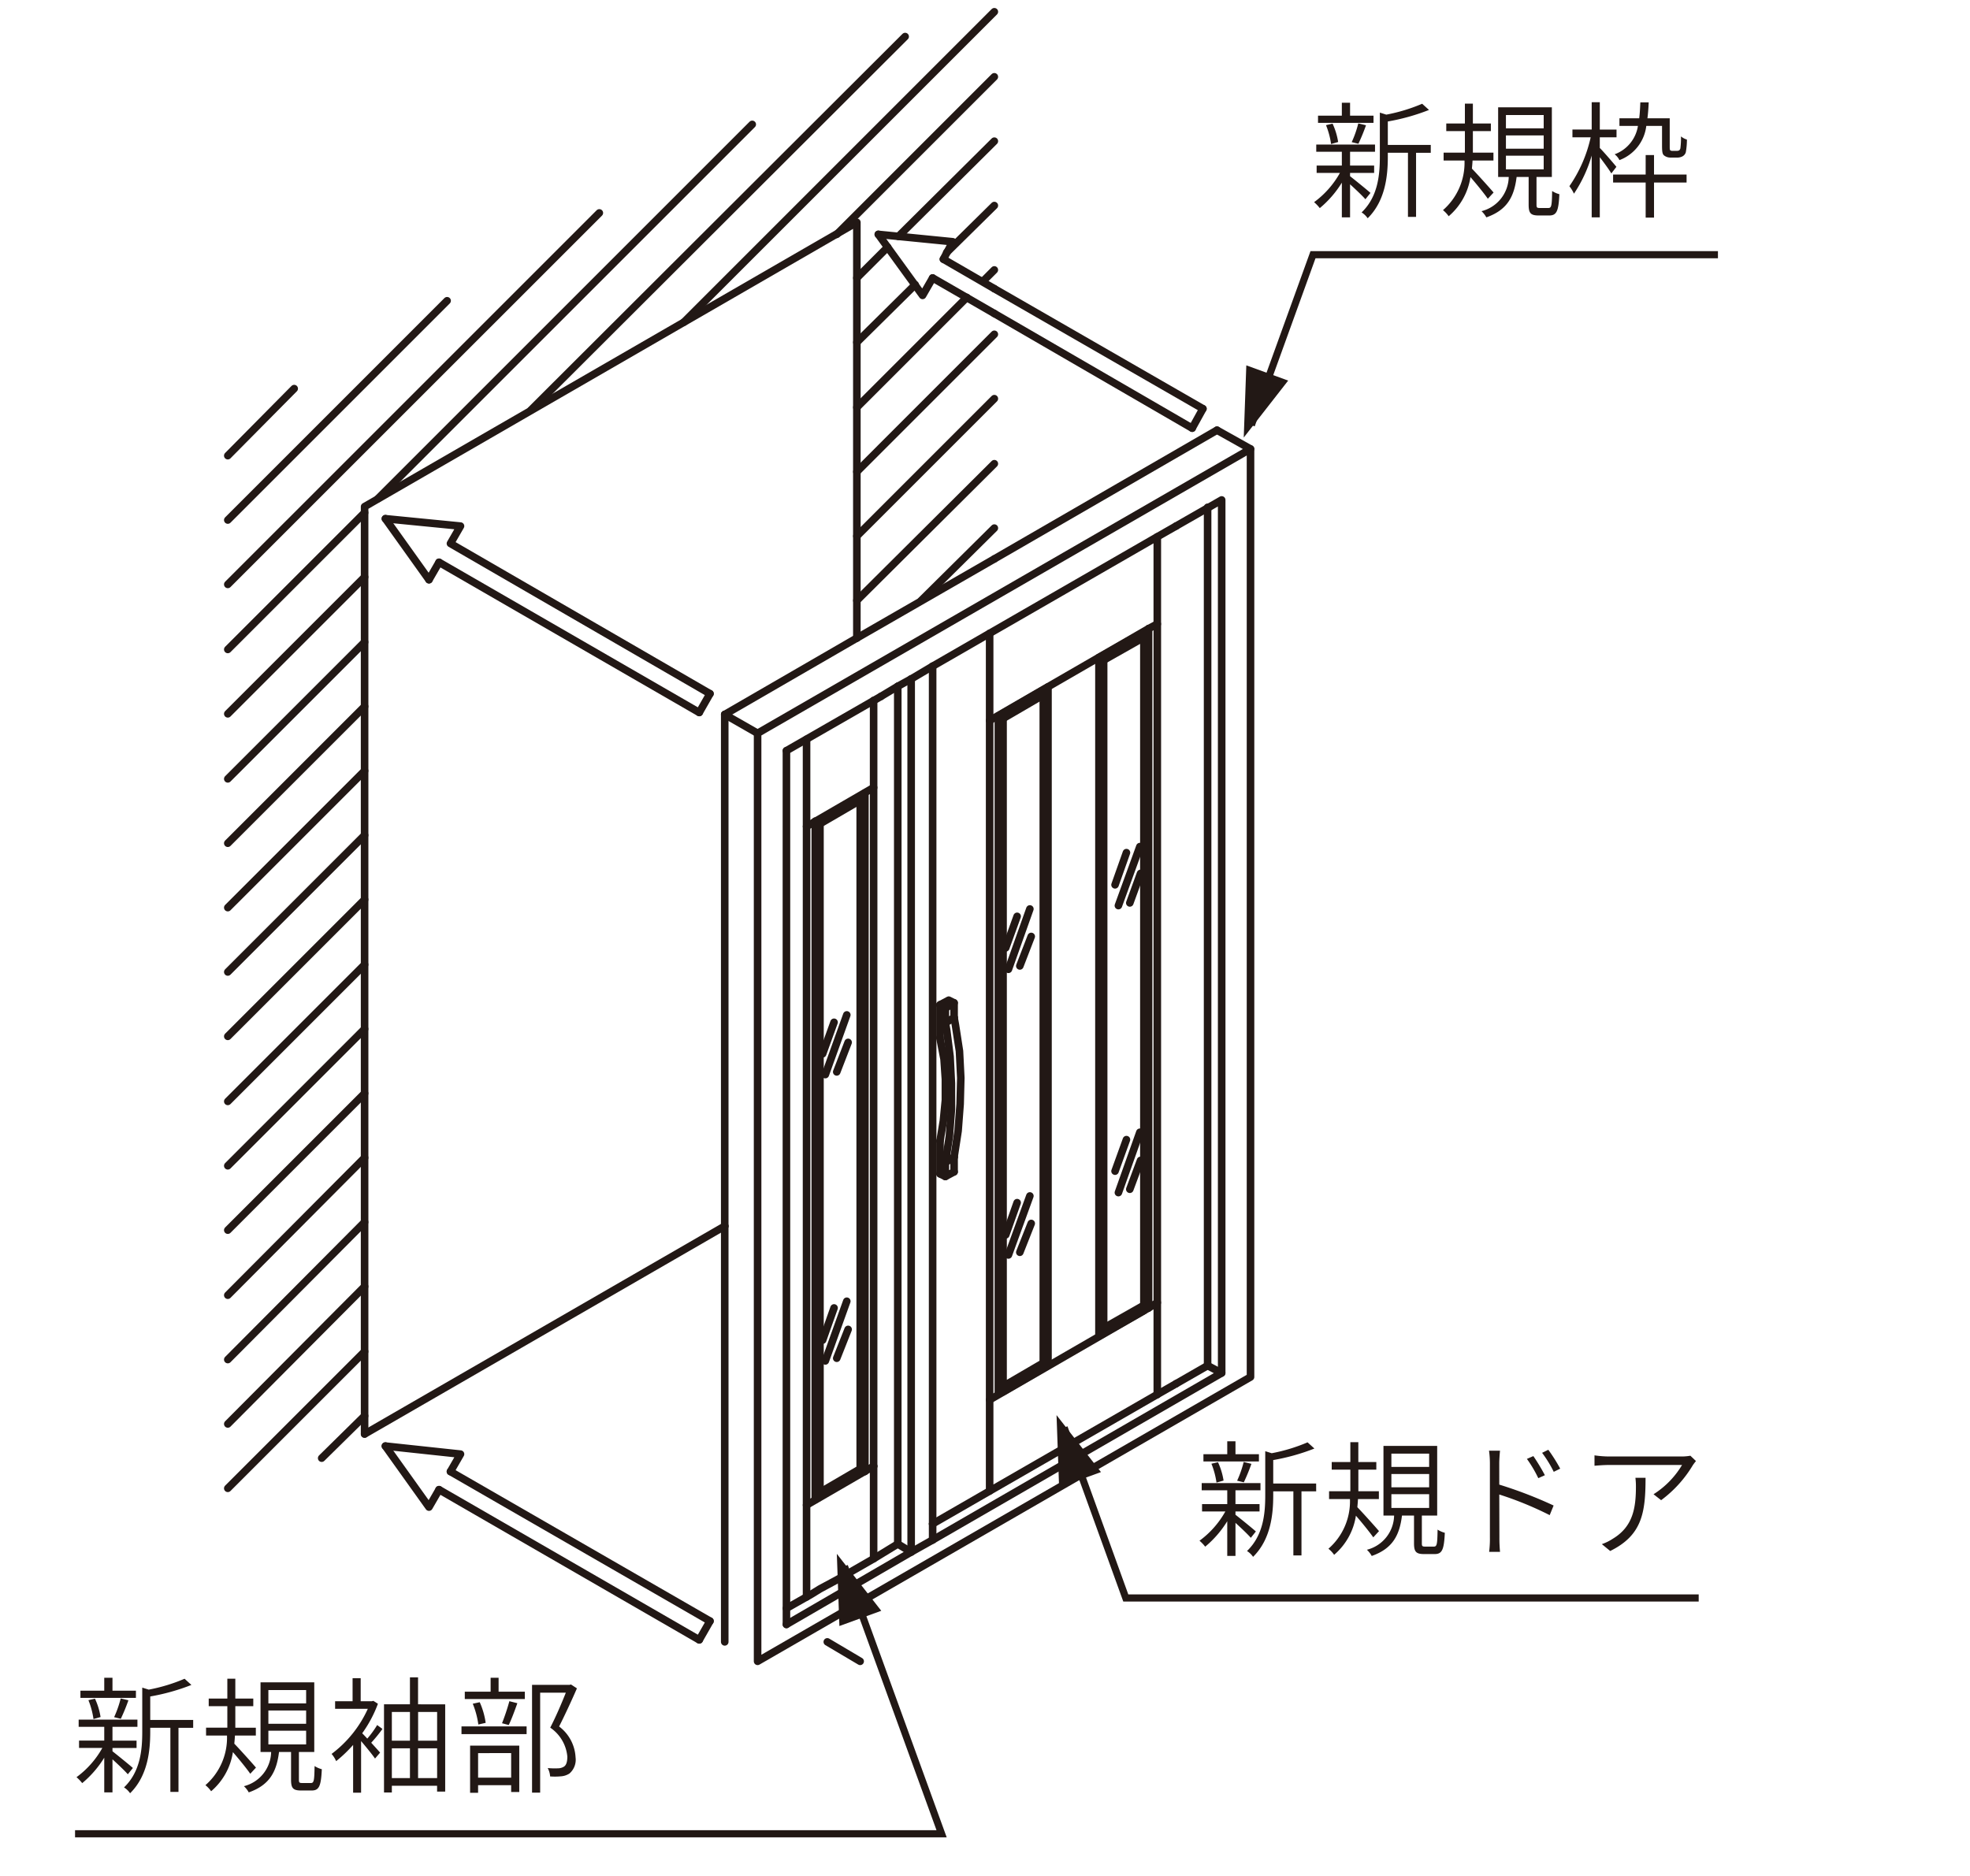 <svg xmlns="http://www.w3.org/2000/svg" width="210" height="200" viewBox="0 0 210 200"><defs><style>.cls-1,.cls-3{fill:none;stroke:#221815;}.cls-1{stroke-linecap:round;stroke-linejoin:round;stroke-width:0.807px;}.cls-2{fill:#221815;}.cls-3{stroke-miterlimit:10;stroke-width:0.761px;}</style></defs><title>entrance_img2</title><g id="layout"><line class="cls-1" x1="34.291" y1="155.456" x2="38.865" y2="150.952"/><line class="cls-1" x1="38.866" y1="144.089" x2="24.283" y2="158.672"/><line class="cls-1" x1="24.283" y1="151.81" x2="38.866" y2="137.155"/><line class="cls-1" x1="38.866" y1="130.291" x2="24.283" y2="144.946"/><line class="cls-1" x1="24.283" y1="138.084" x2="38.866" y2="123.429"/><line class="cls-1" x1="98.203" y1="64.02" x2="105.996" y2="56.301"/><line class="cls-1" x1="38.866" y1="116.565" x2="24.283" y2="131.149"/><line class="cls-1" x1="91.34" y1="64.02" x2="105.995" y2="49.437"/><line class="cls-1" x1="38.866" y1="109.702" x2="24.283" y2="124.286"/><line class="cls-1" x1="91.34" y1="57.157" x2="105.995" y2="42.502"/><line class="cls-1" x1="38.866" y1="102.839" x2="24.283" y2="117.423"/><line class="cls-1" x1="91.34" y1="50.295" x2="105.995" y2="35.64"/><line class="cls-1" x1="38.866" y1="95.905" x2="24.283" y2="110.488"/><line class="cls-1" x1="91.34" y1="43.431" x2="103.063" y2="31.708"/><line class="cls-1" x1="104.78" y1="29.992" x2="105.994" y2="28.777"/><line class="cls-1" x1="38.866" y1="89.042" x2="24.283" y2="103.625"/><line class="cls-1" x1="91.34" y1="36.497" x2="97.559" y2="30.349"/><line class="cls-1" x1="100.919" y1="26.917" x2="105.995" y2="21.913"/><line class="cls-1" x1="38.866" y1="82.179" x2="24.283" y2="96.762"/><line class="cls-1" x1="91.34" y1="29.634" x2="94.628" y2="26.346"/><line class="cls-1" x1="95.772" y1="25.202" x2="105.995" y2="15.05"/><line class="cls-1" x1="38.866" y1="75.316" x2="24.283" y2="89.899"/><line class="cls-1" x1="89.195" y1="24.987" x2="105.994" y2="8.188"/><line class="cls-1" x1="38.866" y1="68.453" x2="24.283" y2="83.036"/><line class="cls-1" x1="72.895" y1="34.352" x2="105.995" y2="1.253"/><line class="cls-1" x1="38.866" y1="61.518" x2="24.283" y2="76.102"/><line class="cls-1" x1="56.596" y1="43.717" x2="96.487" y2="3.897"/><line class="cls-1" x1="38.866" y1="54.655" x2="24.283" y2="69.239"/><line class="cls-1" x1="40.296" y1="53.154" x2="80.188" y2="13.262"/><line class="cls-1" x1="63.888" y1="22.7" x2="24.283" y2="62.304"/><line class="cls-1" x1="24.283" y1="55.442" x2="47.66" y2="32.064"/><line class="cls-1" x1="31.36" y1="41.43" x2="24.282" y2="48.579"/><line class="cls-1" x1="74.54" y1="174.829" x2="75.683" y2="172.827"/><line class="cls-1" x1="74.54" y1="174.829" x2="46.801" y2="158.815"/><line class="cls-1" x1="48.017" y1="156.885" x2="75.684" y2="172.827"/><polyline class="cls-1" points="48.017 156.885 49.089 155.026 41.082 154.168"/><polyline class="cls-1" points="46.802 158.816 45.729 160.675 41.082 154.168"/><line class="cls-1" x1="127.084" y1="45.648" x2="128.228" y2="43.575"/><path class="cls-1" d="M106,30.778l-5.433-3.146Z"/><line class="cls-1" x1="105.995" y1="33.423" x2="127.085" y2="45.648"/><polyline class="cls-1" points="99.418 29.634 98.346 31.493 93.627 24.986"/><polyline class="cls-1" points="100.562 27.632 101.562 25.773 93.627 24.986"/><line class="cls-1" x1="75.683" y1="73.957" x2="74.54" y2="75.959"/><polyline class="cls-1" points="75.683 73.957 48.017 57.943 49.089 56.086 41.082 55.299"/><line class="cls-1" x1="46.802" y1="59.946" x2="45.729" y2="61.805"/><line class="cls-1" x1="46.802" y1="59.946" x2="74.54" y2="75.96"/><line class="cls-1" x1="45.729" y1="61.804" x2="41.083" y2="55.299"/><line class="cls-1" x1="109.927" y1="130.434" x2="108.712" y2="133.508"/><line class="cls-1" x1="107.496" y1="133.794" x2="109.783" y2="127.503"/><line class="cls-1" x1="108.426" y1="128.218" x2="107.211" y2="131.649"/><line class="cls-1" x1="107.496" y1="103.34" x2="109.783" y2="96.906"/><line class="cls-1" x1="109.927" y1="99.837" x2="108.712" y2="102.982"/><line class="cls-1" x1="107.21" y1="101.052" x2="108.425" y2="97.693"/><line class="cls-1" x1="121.58" y1="123.714" x2="120.436" y2="126.788"/><line class="cls-1" x1="119.221" y1="127.146" x2="121.508" y2="120.712"/><line class="cls-1" x1="120.078" y1="121.498" x2="118.863" y2="124.858"/><line class="cls-1" x1="119.221" y1="96.548" x2="121.508" y2="90.257"/><line class="cls-1" x1="121.58" y1="93.117" x2="120.436" y2="96.262"/><line class="cls-1" x1="118.863" y1="94.332" x2="120.078" y2="90.901"/><line class="cls-1" x1="100.204" y1="121.641" x2="100.204" y2="125.143"/><line class="cls-1" x1="100.204" y1="110.632" x2="100.204" y2="107.129"/><line class="cls-1" x1="100.204" y1="125.144" x2="100.777" y2="125.429"/><polyline class="cls-1" points="100.204 107.129 101.134 106.629 101.705 106.915"/><line class="cls-1" x1="100.776" y1="107.486" x2="100.203" y2="107.129"/><polyline class="cls-1" points="101.706 124.93 100.776 125.429 100.776 123.929"/><line class="cls-1" x1="101.706" y1="123.357" x2="101.706" y2="124.931"/><polyline class="cls-1" points="100.776 107.486 101.706 106.913 101.706 108.487"/><line class="cls-1" x1="100.776" y1="109.059" x2="100.776" y2="107.485"/><line class="cls-1" x1="101.706" y1="123.357" x2="100.776" y2="123.93"/><line class="cls-1" x1="100.776" y1="109.059" x2="101.706" y2="108.486"/><line class="cls-1" x1="106.924" y1="76.031" x2="111.715" y2="73.242"/><line class="cls-1" x1="106.424" y1="76.317" x2="106.424" y2="148.592"/><polyline class="cls-1" points="106.924 148.378 111.715 145.589 111.715 73.242"/><line class="cls-1" x1="117.147" y1="70.097" x2="121.938" y2="67.38"/><polyline class="cls-1" points="117.147 70.097 117.147 142.444 121.938 139.729"/><line class="cls-1" x1="122.438" y1="139.442" x2="122.438" y2="67.024"/><line class="cls-1" x1="128.729" y1="145.59" x2="125.369" y2="147.52"/><line class="cls-1" x1="128.729" y1="145.59" x2="128.729" y2="54.083"/><polyline class="cls-1" points="93.127 166.179 89.266 168.395 87.408 169.396 86.479 169.969 83.833 171.469 83.833 173.185"/><line class="cls-1" x1="83.833" y1="80.034" x2="93.913" y2="74.243"/><line class="cls-1" x1="95.701" y1="164.606" x2="93.126" y2="166.18"/><line class="cls-1" x1="93.913" y1="74.243" x2="95.701" y2="73.171"/><polyline class="cls-1" points="95.701 164.606 97.13 165.464 83.832 173.184"/><line class="cls-1" x1="97.13" y1="72.385" x2="99.417" y2="71.027"/><line class="cls-1" x1="99.418" y1="164.177" x2="97.131" y2="165.464"/><line class="cls-1" x1="99.418" y1="162.462" x2="99.418" y2="71.026"/><line class="cls-1" x1="97.13" y1="72.385" x2="95.701" y2="73.172"/><line class="cls-1" x1="97.13" y1="72.385" x2="97.13" y2="165.464"/><line class="cls-1" x1="83.833" y1="171.469" x2="83.833" y2="80.034"/><polyline class="cls-1" points="128.729 145.59 130.229 146.377 99.418 164.177"/><polyline class="cls-1" points="130.23 146.376 130.23 53.298 125.368 56.084"/><line class="cls-1" x1="88.19" y1="175.044" x2="91.692" y2="177.117"/><line class="cls-1" x1="80.759" y1="78.175" x2="77.257" y2="76.174"/><line class="cls-1" x1="129.73" y1="45.862" x2="133.303" y2="47.864"/><line class="cls-1" x1="77.256" y1="130.72" x2="77.256" y2="175.044"/><line class="cls-1" x1="77.256" y1="76.174" x2="91.34" y2="68.024"/><polygon class="cls-1" points="133.304 146.805 80.759 177.116 80.759 78.175 133.304 47.864 133.304 146.805"/><line class="cls-1" x1="77.256" y1="130.72" x2="38.867" y2="152.883"/><polyline class="cls-1" points="91.34 68.024 91.34 23.701 38.866 54.011 38.866 152.881"/><line class="cls-1" x1="99.418" y1="162.462" x2="99.418" y2="164.178"/><line class="cls-1" x1="123.367" y1="57.229" x2="125.369" y2="56.085"/><line class="cls-1" x1="125.369" y1="147.52" x2="123.367" y2="148.664"/><line class="cls-1" x1="122.438" y1="67.023" x2="123.367" y2="66.524"/><line class="cls-1" x1="123.367" y1="138.87" x2="122.437" y2="139.443"/><polyline class="cls-1" points="123.367 148.664 123.367 57.228 105.495 67.523"/><polyline class="cls-1" points="123.367 148.664 105.495 158.959 105.495 67.523 99.418 71.027"/><line class="cls-1" x1="105.495" y1="158.959" x2="99.418" y2="162.461"/><line class="cls-1" x1="105.495" y1="76.817" x2="122.437" y2="67.024"/><line class="cls-1" x1="122.438" y1="139.442" x2="105.495" y2="149.237"/><line class="cls-1" x1="117.648" y1="141.587" x2="117.648" y2="70.383"/><line class="cls-1" x1="121.937" y1="139.156" x2="117.648" y2="141.586"/><polyline class="cls-1" points="121.937 139.156 121.937 67.953 117.648 70.383"/><line class="cls-1" x1="111.214" y1="74.101" x2="106.925" y2="76.602"/><polyline class="cls-1" points="111.214 74.101 111.214 145.304 106.925 147.807 106.925 76.602"/><line class="cls-1" x1="95.701" y1="73.171" x2="95.701" y2="164.607"/><line class="cls-1" x1="92.198" y1="156.885" x2="92.198" y2="84.538"/><line class="cls-1" x1="91.697" y1="85.324" x2="91.697" y2="156.599"/><line class="cls-1" x1="87.408" y1="87.827" x2="91.697" y2="85.325"/><line class="cls-1" x1="93.127" y1="83.966" x2="85.978" y2="88.112"/><line class="cls-1" x1="87.408" y1="87.827" x2="87.408" y2="159.101"/><line class="cls-1" x1="86.907" y1="159.888" x2="86.907" y2="87.541"/><line class="cls-1" x1="90.41" y1="141.73" x2="89.195" y2="144.804"/><line class="cls-1" x1="87.98" y1="145.09" x2="90.267" y2="138.727"/><line class="cls-1" x1="88.909" y1="139.442" x2="87.694" y2="142.873"/><line class="cls-1" x1="87.98" y1="114.564" x2="90.267" y2="108.201"/><line class="cls-1" x1="90.41" y1="111.132" x2="89.195" y2="114.278"/><line class="cls-1" x1="87.694" y1="112.347" x2="88.908" y2="108.988"/><line class="cls-1" x1="91.697" y1="156.599" x2="87.408" y2="159.101"/><line class="cls-1" x1="85.978" y1="160.46" x2="93.127" y2="156.314"/><line class="cls-1" x1="85.978" y1="170.254" x2="85.978" y2="78.818"/><line class="cls-1" x1="93.127" y1="156.313" x2="93.127" y2="166.108"/><line class="cls-1" x1="93.127" y1="156.313" x2="93.127" y2="74.673"/><line class="cls-1" x1="105.995" y1="30.778" x2="128.229" y2="43.574"/><line class="cls-1" x1="77.256" y1="76.174" x2="77.256" y2="130.72"/><line class="cls-1" x1="91.34" y1="68.024" x2="105.995" y2="59.589"/><line class="cls-1" x1="105.995" y1="33.423" x2="99.418" y2="29.633"/><polyline class="cls-1" points="100.204 121.641 100.561 119.497 100.777 117.281 100.777 115.065 100.632 112.92 100.204 110.702 100.204 110.631"/><polyline class="cls-1" points="101.706 123.357 102.134 120.568 102.35 117.71 102.421 114.921 102.278 112.061 101.848 109.273 101.706 108.488"/><polyline class="cls-1" points="100.776 123.929 101.204 121.14 101.42 118.282 101.42 115.493 101.277 112.633 100.919 109.845 100.776 109.06"/><line class="cls-1" x1="105.995" y1="59.588" x2="129.729" y2="45.863"/><polygon class="cls-2" points="112.9 158.565 112.626 150.87 117.362 156.941 112.9 158.565"/><polyline class="cls-3" points="181.079 170.364 120.008 170.364 113.435 152.19"/><polygon class="cls-2" points="89.479 173.353 89.205 165.658 93.941 171.729 89.479 173.353"/><polyline class="cls-3" points="8 195.5 100.373 195.5 90.015 166.976"/><polygon class="cls-2" points="132.856 38.951 132.582 46.646 137.318 40.575 132.856 38.951"/><polyline class="cls-3" points="183.131 27.152 139.965 27.152 133.392 45.326"/><path class="cls-2" d="M145.551,21.243c-.3-.35-1.054-1.066-1.635-1.594v3.525h-.877v-3.7a11.042,11.042,0,0,1-2.351,2.713,4.439,4.439,0,0,0-.607-.634,9.76,9.76,0,0,0,2.755-3.119h-2.484v-.784h2.687V16.179h-2.728v-.77h6.265v.77h-2.66v1.472h2.566v.784h-2.566v.35c.514.405,1.851,1.486,2.175,1.783Zm.864-8.142H140.5V12.33h2.539V10.953h.877V12.33h2.5Zm-4.524,2.254a8.488,8.488,0,0,0-.54-2.011l.7-.162a7.276,7.276,0,0,1,.594,1.958Zm2.2-.2a11.3,11.3,0,0,0,.7-2l.824.2a21.077,21.077,0,0,1-.81,1.972Zm8.427,1.134h-1.567V23.12h-.864V16.287H147.94v.433c0,2.011-.256,4.685-2.147,6.549a2.209,2.209,0,0,0-.647-.622c1.754-1.687,1.944-4.024,1.944-5.941v-4.7l.688.216a18.317,18.317,0,0,0,3.823-1.161l.728.661a22.374,22.374,0,0,1-4.389,1.229v2.5h4.579Z"/><path class="cls-2" d="M158.6,21.189c-.351-.513-1.215-1.58-1.85-2.309a6.836,6.836,0,0,1-2.322,4.173,3.066,3.066,0,0,0-.608-.649,6.7,6.7,0,0,0,2.295-5.293h-2.227v-.838h2.268V13.979h-1.985v-.811h1.985v-2.12h.851v2.12h1.918v.811h-1.918v2.294H159.2v.838h-2.227c-.014.284-.041.567-.069.865.554.566,1.972,2.146,2.31,2.551Zm6.456.986c.323,0,.378-.216.4-1.81a2.657,2.657,0,0,0,.77.338c-.081,1.823-.3,2.269-1.081,2.269H164.02c-.865,0-1.068-.257-1.068-1.161V18.866H161.67c-.257,2.053-.959,3.512-3.228,4.308a2.634,2.634,0,0,0-.513-.661,3.841,3.841,0,0,0,2.9-3.647H159.7V11.439h5.726v7.427H163.79v2.945c0,.31.04.364.351.364Zm-4.525-8.494h4.025V12.263h-4.025Zm0,2.174h4.025V14.438h-4.025Zm0,2.2h4.025V16.6h-4.025Z"/><path class="cls-2" d="M171.767,18.488c-.23-.391-.784-1.147-1.23-1.728v6.414h-.864v-6.59a14.633,14.633,0,0,1-1.891,4.065,4.034,4.034,0,0,0-.486-.8,14.733,14.733,0,0,0,2.269-5.213H167.62v-.824h2.053V10.9h.864v2.917h1.783v.824h-1.783v1.134c.405.4,1.513,1.688,1.77,2.012Zm4.55.122h3.471v.851h-3.471V23.2h-.891v-3.74h-3.471V18.61h3.471V16.53h.891Zm-.824-5.185a4.453,4.453,0,0,1-2.862,3.645,1.733,1.733,0,0,0-.514-.621,3.849,3.849,0,0,0,2.486-3.024h-1.972v-.811h2.106c.068-.513.095-1.08.121-1.7h.892c-.027.608-.067,1.175-.135,1.7h2.376v2.957c0,.257,0,.419.069.459a.4.4,0,0,0,.242.055h.391A.667.667,0,0,0,179,16.03a.4.4,0,0,0,.136-.3,7.956,7.956,0,0,0,.053-1.188,1.815,1.815,0,0,0,.635.338,7.469,7.469,0,0,1-.121,1.364.74.74,0,0,1-.365.432,1.2,1.2,0,0,1-.608.122H178.1a1.089,1.089,0,0,1-.7-.217c-.175-.135-.229-.351-.229-1.066V13.425Z"/><path class="cls-2" d="M133.336,163.949c-.3-.351-1.054-1.066-1.635-1.594v3.525h-.877v-3.7a11.086,11.086,0,0,1-2.35,2.714,4.455,4.455,0,0,0-.608-.635,9.76,9.76,0,0,0,2.755-3.119h-2.484v-.784h2.687v-1.472H128.1v-.77h6.265v.77H131.7v1.472h2.567v.784H131.7v.35c.514.4,1.851,1.486,2.175,1.783Zm.864-8.142h-5.915v-.771h2.539v-1.377h.877v1.377h2.5Zm-4.524,2.255a8.423,8.423,0,0,0-.54-2.012l.7-.162a7.317,7.317,0,0,1,.595,1.958Zm2.2-.2a11.3,11.3,0,0,0,.7-2l.824.2a20.809,20.809,0,0,1-.81,1.972Zm8.427,1.134h-1.567v6.833h-.864v-6.833h-2.147v.433c0,2.012-.257,4.685-2.148,6.549a2.193,2.193,0,0,0-.647-.621c1.755-1.688,1.944-4.025,1.944-5.942v-4.7l.688.216a18.317,18.317,0,0,0,3.823-1.161l.728.661a22.383,22.383,0,0,1-4.388,1.229v2.5H140.3Z"/><path class="cls-2" d="M146.39,163.9c-.352-.514-1.216-1.581-1.851-2.31a6.836,6.836,0,0,1-2.322,4.173,3.04,3.04,0,0,0-.608-.649,6.7,6.7,0,0,0,2.295-5.293h-2.227v-.838h2.268v-2.3H141.96v-.81h1.985v-2.12h.851v2.12h1.918v.81H144.8v2.3h2.187v.838h-2.227c-.014.284-.041.567-.068.865.553.566,1.971,2.146,2.309,2.551Zm6.455.985c.323,0,.378-.216.4-1.81a2.651,2.651,0,0,0,.771.338c-.082,1.823-.3,2.269-1.082,2.269h-1.133c-.865,0-1.068-.257-1.068-1.161v-2.945h-1.282c-.257,2.053-.959,3.512-3.227,4.308a2.639,2.639,0,0,0-.514-.661,3.841,3.841,0,0,0,2.9-3.647h-1.134v-7.426h5.726v7.426h-1.634v2.945c0,.31.04.364.351.364Zm-4.525-8.494h4.025v-1.418H148.32Zm0,2.175h4.025v-1.418H148.32Zm0,2.2h4.025V159.3H148.32Z"/><path class="cls-2" d="M159.821,158.277a45.722,45.722,0,0,1,5.793,2.229l-.418,1.026a36.319,36.319,0,0,0-5.375-2.2l.014,4.565a15.214,15.214,0,0,0,.067,1.552h-1.161a11.168,11.168,0,0,0,.081-1.552v-7.874a9.739,9.739,0,0,0-.094-1.364H159.9c-.04.405-.081.987-.081,1.364Zm4.159-.688a13.116,13.116,0,0,0-1.214-2.053l.688-.3a21.083,21.083,0,0,1,1.229,2.039Zm1.068-3.026a17.409,17.409,0,0,1,1.269,2.013l-.689.338a12.7,12.7,0,0,0-1.242-2.026Z"/><path class="cls-2" d="M180.789,155.766a5.326,5.326,0,0,0-.338.446,12.828,12.828,0,0,1-3.376,3.726l-.81-.634a9.34,9.34,0,0,0,3.039-3.119h-7.82c-.486,0-1,.04-1.512.081v-1.108a11.144,11.144,0,0,0,1.512.121h7.846a5.46,5.46,0,0,0,.864-.081Zm-5.375,1.783c0,3.713-.364,6.13-3.768,7.805l-.891-.73a5.247,5.247,0,0,0,1.175-.58c2.161-1.3,2.458-3.309,2.458-5.564a7.558,7.558,0,0,0-.054-.931Z"/><path class="cls-2" d="M13.625,189.159c-.3-.35-1.054-1.066-1.635-1.594v3.525h-.877v-3.7a11.061,11.061,0,0,1-2.35,2.713,4.5,4.5,0,0,0-.608-.634,9.76,9.76,0,0,0,2.755-3.119H8.426v-.784h2.687V184.1H8.385v-.77H14.65v.77H11.99v1.472h2.567v.784H11.99v.35c.514.405,1.851,1.486,2.175,1.783Zm.864-8.142H8.574v-.771h2.539v-1.377h.877v1.377h2.5Zm-4.524,2.254a8.441,8.441,0,0,0-.54-2.011l.7-.162a7.317,7.317,0,0,1,.595,1.958Zm2.2-.2a11.3,11.3,0,0,0,.7-2l.824.2a20.548,20.548,0,0,1-.81,1.972Zm8.427,1.134H19.026v6.833h-.864V184.2H16.015v.433c0,2.011-.257,4.685-2.148,6.549a2.2,2.2,0,0,0-.647-.622c1.755-1.687,1.944-4.024,1.944-5.941v-4.7l.689.216a18.287,18.287,0,0,0,3.822-1.161l.728.661a22.383,22.383,0,0,1-4.388,1.229v2.5h4.578Z"/><path class="cls-2" d="M26.679,189.105c-.352-.513-1.216-1.58-1.851-2.309a6.836,6.836,0,0,1-2.322,4.173,3.04,3.04,0,0,0-.608-.649,6.7,6.7,0,0,0,2.3-5.293H21.966v-.838h2.268V181.9H22.249v-.811h1.985v-2.12h.851v2.12H27v.811H25.085v2.294h2.187v.838H25.045c-.014.284-.041.567-.068.865.553.566,1.971,2.146,2.309,2.551Zm6.455.986c.323,0,.378-.216.4-1.81a2.651,2.651,0,0,0,.771.338c-.081,1.823-.3,2.269-1.081,2.269H32.094c-.865,0-1.068-.257-1.068-1.161v-2.945H29.744c-.257,2.053-.959,3.512-3.227,4.308a2.639,2.639,0,0,0-.514-.661,3.841,3.841,0,0,0,2.9-3.647H27.772v-7.427H33.5v7.427H31.864v2.945c0,.31.04.364.351.364ZM28.609,181.6h4.025v-1.418H28.609Zm0,2.174h4.025v-1.417H28.609Zm0,2.2h4.025v-1.459H28.609Z"/><path class="cls-2" d="M40.772,184.325a16.662,16.662,0,0,1-1.2,1.472c.406.445.8.878.946,1.053l-.54.634c-.284-.418-.959-1.242-1.486-1.863v5.5h-.85v-5.091a14.368,14.368,0,0,1-1.81,1.729,2.906,2.906,0,0,0-.486-.77,12.4,12.4,0,0,0,3.862-4.807H35.722v-.811h1.863v-2.458h.864v2.458h1.189l.162-.04.486.311a13.246,13.246,0,0,1-1.675,3.146c.15.149.338.351.541.568a10.257,10.257,0,0,0,1.053-1.446Zm6.685-2.62v9.3h-.864v-.621H41.771v.716h-.836v-9.4H43.7v-2.876h.864v2.876Zm-5.686.811v3.065H43.7v-3.065Zm0,7.048H43.7v-3.173H41.771Zm2.8-7.048v3.065h2.026v-3.065Zm2.026,7.048v-3.173H44.567v3.173Z"/><path class="cls-2" d="M49.194,184.055h6.942v.824H49.194Zm6.752-2.917h-6.4v-.784H52.3v-1.485h.85v1.485h2.795Zm-5.834,4.969h5.241v4.943h-.865v-.73H50.964v.811h-.852Zm.878-2.254a8.983,8.983,0,0,0-.594-2.215l.743-.162a8.151,8.151,0,0,1,.634,2.2Zm-.026,3.051v2.619h3.524V186.9Zm2.552-3.187a23.033,23.033,0,0,0,.783-2.35l.85.216c-.283.8-.621,1.716-.918,2.323ZM61.5,180c-.554,1.268-1.269,2.822-1.9,4.064a4.391,4.391,0,0,1,1.755,3.295,1.937,1.937,0,0,1-.648,1.715,1.874,1.874,0,0,1-.878.3,6.862,6.862,0,0,1-1.188.014,2.1,2.1,0,0,0-.257-.892,7.89,7.89,0,0,0,1.107.027,1.206,1.206,0,0,0,.595-.162c.3-.162.392-.593.392-1.08a4.173,4.173,0,0,0-1.824-3.093c.608-1.174,1.229-2.632,1.662-3.726H57.58v10.654h-.864V179.625h4l.149-.04Z"/></g></svg>